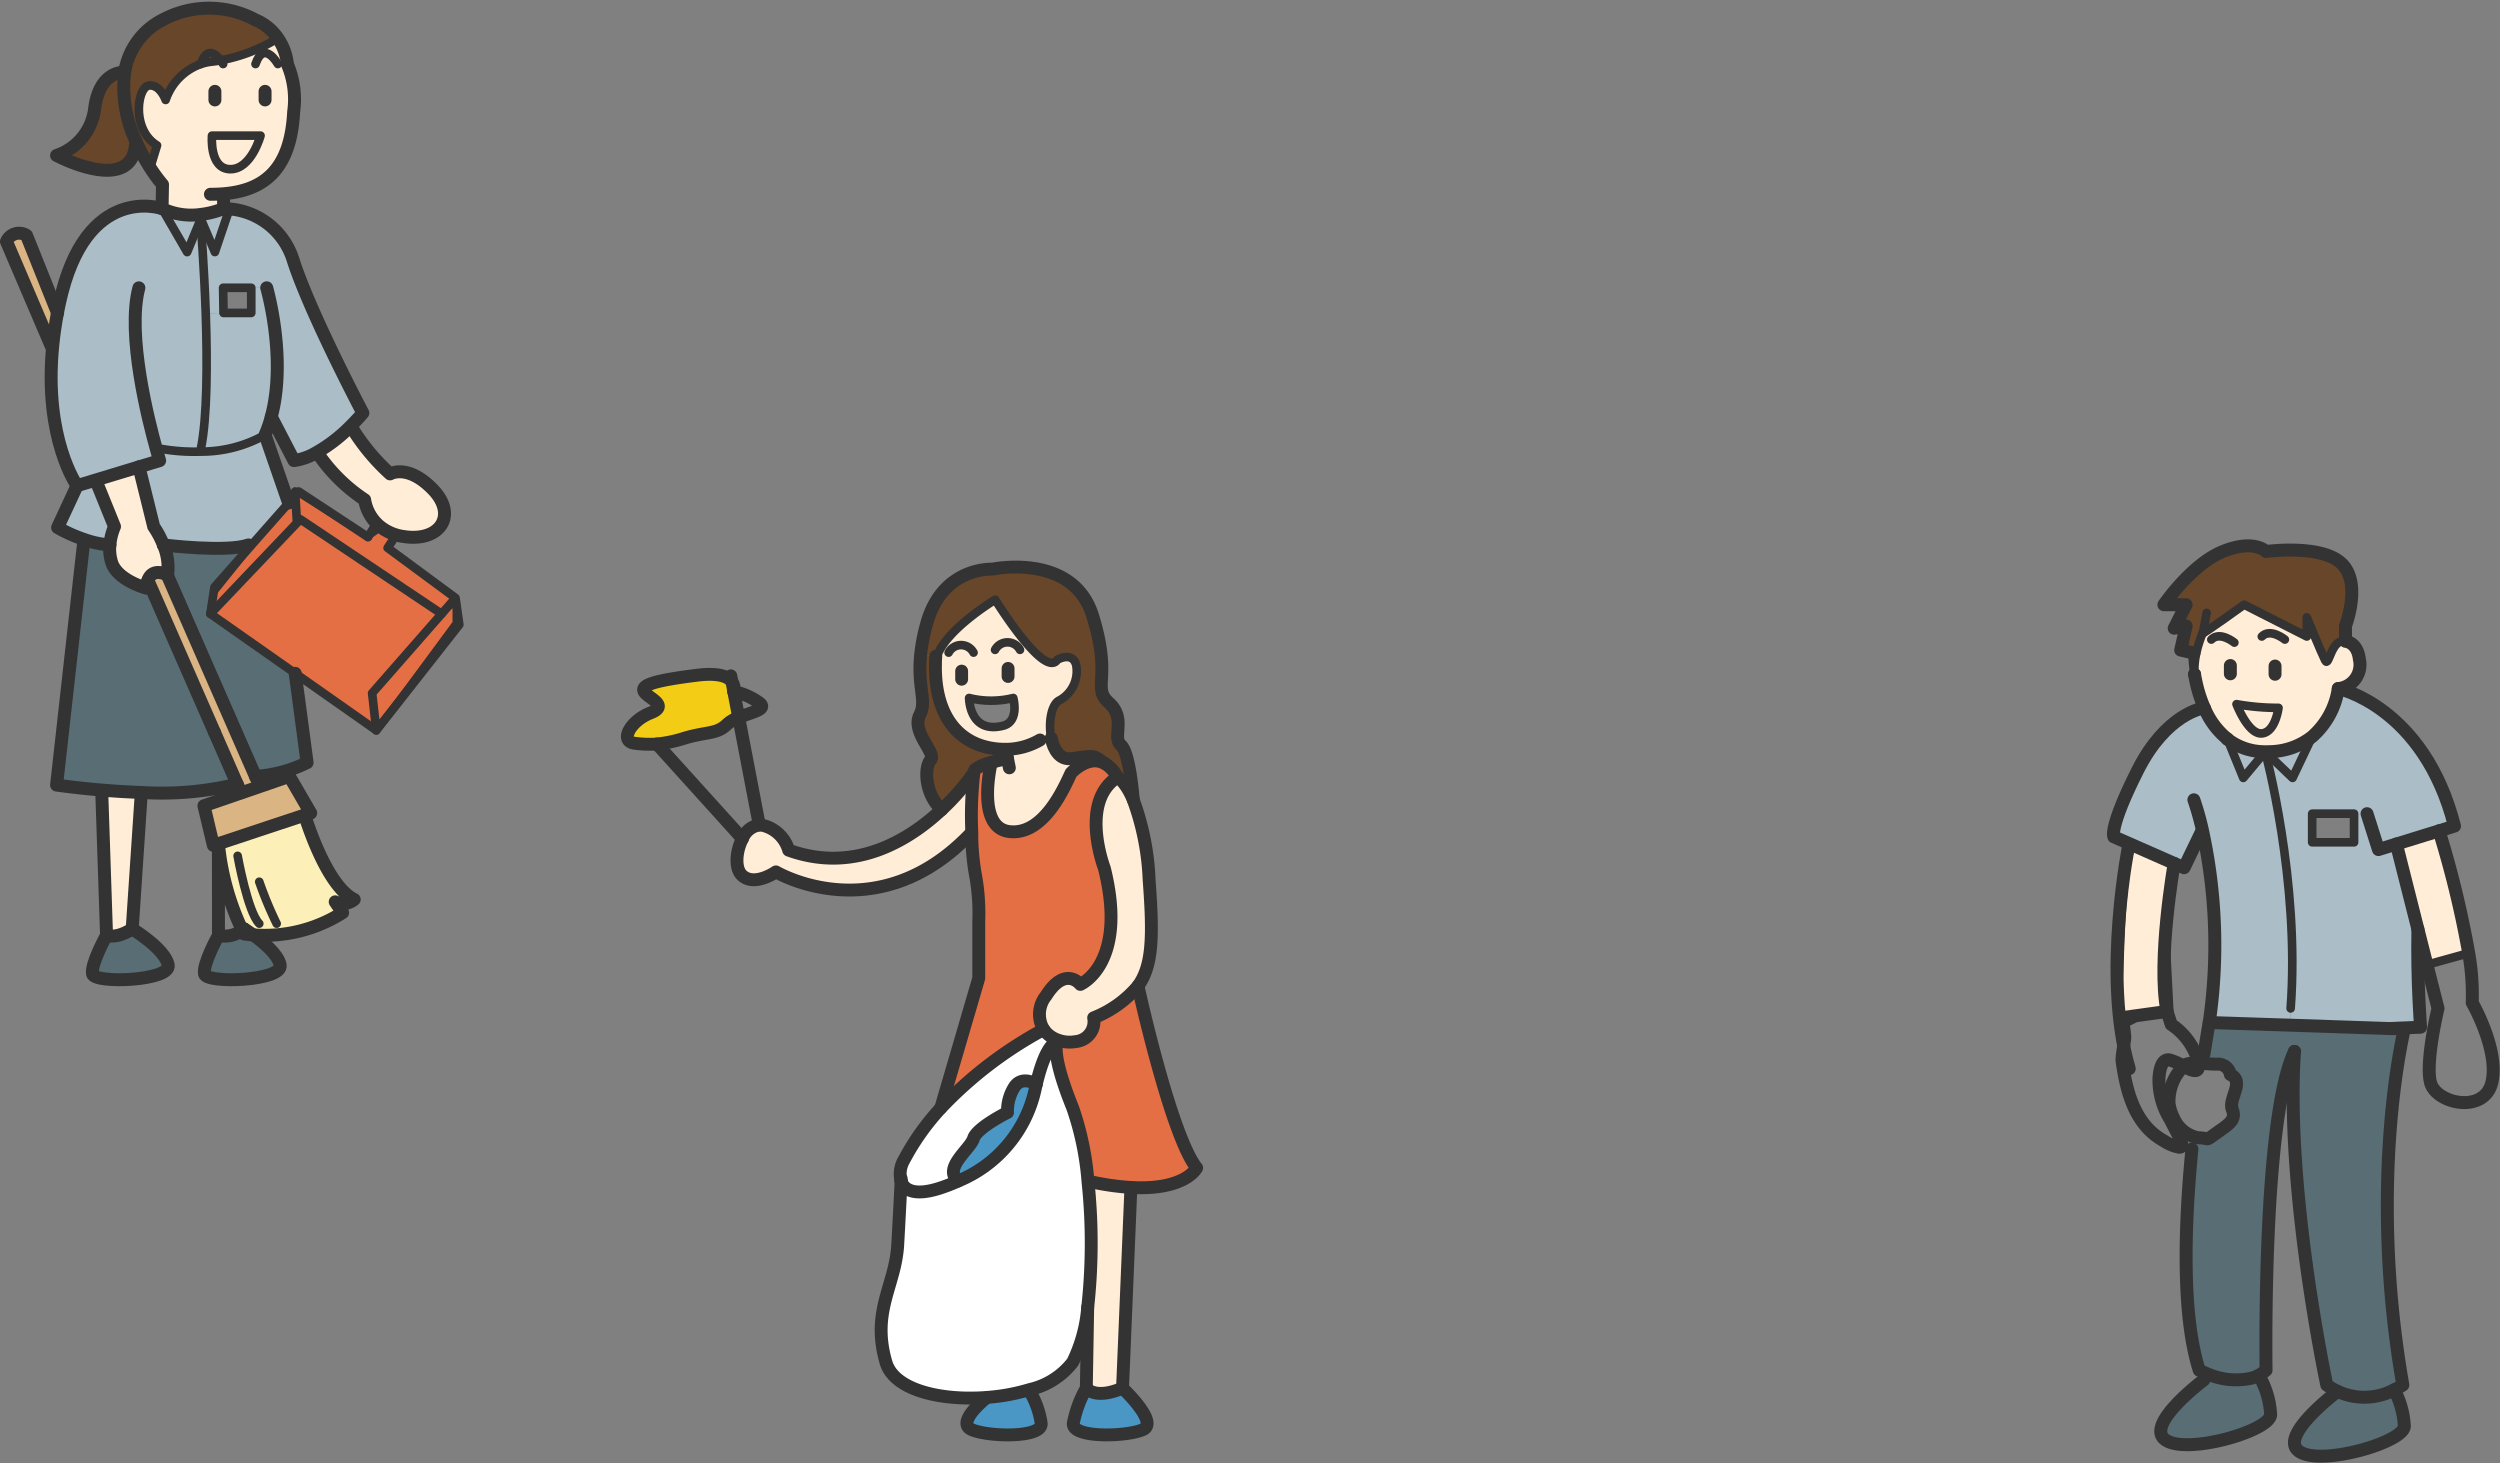 <svg xmlns="http://www.w3.org/2000/svg" width="225.016" height="131.683" viewBox="0 0 225.016 131.683">
  <rect x="0" y="0" width="225.016" height="131.683" fill="#808080" stroke="none"/>
  <g id="グループ_1287" data-name="グループ 1287" transform="translate(-26.595 -5393.641)">
    <g id="グループ_686" data-name="グループ 686" transform="translate(-1123.264 5128.111)">
      <path id="パス_2242" data-name="パス 2242" d="M1345.55,338.765l-.726,10.122.459,8.849a1.585,1.585,0,0,0-1.886-1.005c-1.5.251-3.514,2.713-2.9-1.1S1340.082,336.012,1345.55,338.765Z" fill="#ffedd7" stroke="#333" stroke-miterlimit="10" stroke-width="0.549"/>
      <path id="パス_2243" data-name="パス 2243" d="M1341.507,341.341s-2.481,12.059,0,20.373" fill="none" stroke="#333" stroke-linecap="round" stroke-linejoin="round" stroke-width="1.166"/>
      <g id="グループ_300" data-name="グループ 300">
        <g id="グループ_298" data-name="グループ 298">
          <path id="パス_2244" data-name="パス 2244" d="M1372.059,351.32l-3.759,1.043-.814-3.209-1.937-7.655,3.839-1.186A89.972,89.972,0,0,1,1372.059,351.32Z" fill="#ffedd7"/>
          <path id="パス_2245" data-name="パス 2245" d="M1365.549,341.5l1.937,7.655c-.092,4.67.241,8.83.241,8.83l-2.859.12h-.023l-8.865-.3.052-1.512c.859-11.506-2.292-23.109-2.292-23.109l2.464,2.36,1.765-3.718a7.132,7.132,0,0,0,2.349-4.326s7.724,1.621,10.463,12.382l-1.393.43Zm-3.81-.155v-2.578h-3.77v2.578Z" fill="#abbdc6"/>
          <path id="パス_2246" data-name="パス 2246" d="M1365.355,390.622a7.825,7.825,0,0,1,.911,3.283c-.069,1.45-7.535,3.621-9.472,2.258s3.461-5.4,3.461-5.4A6,6,0,0,0,1365.355,390.622Z" fill="#596d75"/>
          <path id="パス_2247" data-name="パス 2247" d="M1364.868,358.1l1.4.046s-3.358,13.569-.138,32.042a5.791,5.791,0,0,1-.773.43,5.733,5.733,0,0,1-6.074-.43s-3.742-17.545-2.905-30.025c-2.923,6.154-2.556,28.69-2.556,28.69a3.5,3.5,0,0,1-1.237.7,6.5,6.5,0,0,1-4.16-.418c-.384-.155-.619-.281-.619-.281-1.6-5.025-1.312-13.173-.659-19.9l-1.135-.166c.59,0-.114-1.112-.819-2.5l.3-.16a3.019,3.019,0,0,0,2.257,1.811c1.06,0,.476.378,1.582-.413s1.833-1.175,1.45-2.143,1.168-2.493-.172-3.146a1.131,1.131,0,0,0-1.169-.934c-.493.017-1.14-.063-1.719-.086-.012-.08-.029-.166-.052-.263a3.718,3.718,0,0,0-.114-.378l.681-.178c.276-1.771.47-2.836.47-2.836l5.18.172,2.1.068,8.865.3Z" fill="#596d75"/>
          <path id="パス_2248" data-name="パス 2248" d="M1362.22,324.871a2.157,2.157,0,0,1-1.9,2.63,7.132,7.132,0,0,1-2.349,4.326,6.291,6.291,0,0,1-3.805,1.352c-.143.006-.287.011-.424.006a5.5,5.5,0,0,1-3.4-1.135v-.006a7.022,7.022,0,0,1-2.074-2.8h-.006a12.044,12.044,0,0,1-.722-2.223c-.063-.281-.114-.544-.155-.785-.005-.005-.005-.011-.005-.023a6.514,6.514,0,0,1,.154-1.868,9.854,9.854,0,0,1,.573-1.81c0,.109,3.736-2.579,3.736-2.579l5.644,2.865V321.1s1.313,3.192,1.656,3.879.527-2.034,1.834-1.73C1360.977,323.249,1362.043,323.306,1362.22,324.871Zm-7.282,4.371a21.187,21.187,0,0,1-3.777-.332s1.038,2.739,2.275,2.63S1354.938,329.242,1354.938,329.242Z" fill="#ffedd7"/>
          <path id="パス_2249" data-name="パス 2249" d="M1348.107,322.533a9.854,9.854,0,0,0-.573,1.81l-.212-.028-1.186-.275.487-2.166-1.071.2,1.071-2.115h-2s2.486-3.644,5.306-4.79,3.89,0,3.89,0,4.98-.682,6.807,1.089.338,5.621.338,5.621l.012,1.375c-1.307-.3-1.49,2.412-1.834,1.73s-1.656-3.879-1.656-3.879v1.719l-5.644-2.865S1348.107,322.642,1348.107,322.533Z" fill="#68462a"/>
          <path id="パス_2250" data-name="パス 2250" d="M1357.969,331.827l-1.765,3.718-2.464-2.36c.137.005.281,0,.424-.006A6.291,6.291,0,0,0,1357.969,331.827Z" fill="#abbdc6"/>
          <path id="パス_2251" data-name="パス 2251" d="M1348.136,340.462l-.189.046-1.507,3.122-.888-.389-5.438-2.395s-.464-.8,2.16-6.005c2.562-5.066,5.822-5.576,5.988-5.6h.006a7.022,7.022,0,0,0,2.074,2.8v.006l1.427,3.5,1.971-2.36s3.151,11.6,2.292,23.109l-.052,1.512-2.1-.068-5.18-.172A48.376,48.376,0,0,0,1348.136,340.462Z" fill="#abbdc6"/>
          <path id="パス_2252" data-name="パス 2252" d="M1351.161,328.91a21.187,21.187,0,0,0,3.777.332s-.27,2.189-1.5,2.3S1351.161,328.91,1351.161,328.91Z" fill="#ffedd7"/>
          <path id="パス_2253" data-name="パス 2253" d="M1353.322,389.59a7.82,7.82,0,0,1,.911,3.278c-.069,1.455-7.535,3.627-9.472,2.263s3.461-5.4,3.461-5.4l.2-.59a6.5,6.5,0,0,0,4.16.418Z" fill="#596d75"/>
          <path id="パス_2254" data-name="パス 2254" d="M1353.74,333.185l-1.971,2.36-1.427-3.5A5.5,5.5,0,0,0,1353.74,333.185Z" fill="#abbdc6"/>
        </g>
        <g id="グループ_299" data-name="グループ 299">
          <line id="線_396" data-name="線 396" y2="0.739" transform="translate(1354.628 325.478)" fill="none" stroke="#333" stroke-linecap="round" stroke-linejoin="round" stroke-width="1.166"/>
          <line id="線_397" data-name="線 397" y2="0.745" transform="translate(1350.606 325.432)" fill="none" stroke="#333" stroke-linecap="round" stroke-linejoin="round" stroke-width="1.166"/>
          <path id="パス_2255" data-name="パス 2255" d="M1348.262,329.242c-.166.023-3.426.533-5.988,5.6-2.624,5.208-2.16,6.005-2.16,6.005l5.438,2.395.888.389,1.507-3.122" fill="none" stroke="#333" stroke-linecap="round" stroke-linejoin="round" stroke-width="1.166"/>
          <path id="パス_2256" data-name="パス 2256" d="M1364.868,358.1l1.4.046s-3.358,13.569-.138,32.042a5.791,5.791,0,0,1-.773.43,5.733,5.733,0,0,1-6.074-.43s-3.742-17.545-2.905-30.025" fill="none" stroke="#333" stroke-linecap="round" stroke-linejoin="round" stroke-width="1.166"/>
          <path id="パス_2257" data-name="パス 2257" d="M1347.322,337.517a24.893,24.893,0,0,1,.814,2.945,48.376,48.376,0,0,1,.567,17.1l5.18.172,2.1.068,8.865.3" fill="none" stroke="#333" stroke-linecap="round" stroke-linejoin="round" stroke-width="1.166"/>
          <path id="パス_2258" data-name="パス 2258" d="M1347.145,368.957c-.653,6.727-.94,14.875.659,19.9,0,0,.235.126.619.281a6.5,6.5,0,0,0,4.16.418,3.5,3.5,0,0,0,1.237-.7s-.367-22.536,2.556-28.69" fill="none" stroke="#333" stroke-linecap="round" stroke-linejoin="round" stroke-width="1.166"/>
          <path id="パス_2259" data-name="パス 2259" d="M1348.7,357.566s-.194,1.065-.47,2.836" fill="none" stroke="#333" stroke-linecap="round" stroke-linejoin="round" stroke-width="1.166"/>
          <path id="パス_2260" data-name="パス 2260" d="M1365.355,390.622a7.825,7.825,0,0,1,.911,3.283c-.069,1.45-7.535,3.621-9.472,2.258s3.461-5.4,3.461-5.4" fill="none" stroke="#333" stroke-linecap="round" stroke-linejoin="round" stroke-width="1.166"/>
          <path id="パス_2261" data-name="パス 2261" d="M1353.322,389.59a7.82,7.82,0,0,1,.911,3.278c-.069,1.455-7.535,3.627-9.472,2.263s3.461-5.4,3.461-5.4" fill="none" stroke="#333" stroke-linecap="round" stroke-linejoin="round" stroke-width="1.166"/>
          <path id="パス_2262" data-name="パス 2262" d="M1345.552,343.241s-1.547,8.767-.648,13.328" fill="none" stroke="#333" stroke-linecap="round" stroke-linejoin="round" stroke-width="1.166"/>
          <path id="パス_2263" data-name="パス 2263" d="M1346.394,361.5a4.97,4.97,0,0,0-1.306-.579c-.911-.1-.911,1.8-.911,1.8a6.733,6.733,0,0,0,1.014,3.569c.7,1.387,1.409,2.5.819,2.5a3.735,3.735,0,0,1-1.386-.573c-2.585-1.427-3.358-4.3-3.759-7.151-.069-.51.275-1.886.235-2.287-.081-.882-.235-1.656-.235-1.656l4.039-.555.379,1.169a5.934,5.934,0,0,1,2.269,2.842,3.718,3.718,0,0,1,.114.378c.023.1.04.183.052.263C1347.884,362.23,1347.168,361.915,1346.394,361.5Z" fill="none" stroke="#333" stroke-linecap="round" stroke-linejoin="round" stroke-width="1.166"/>
          <path id="パス_2264" data-name="パス 2264" d="M1345.489,366.132a3.019,3.019,0,0,0,2.257,1.811c1.06,0,.476.378,1.582-.413s1.833-1.175,1.45-2.143,1.168-2.493-.172-3.146a1.131,1.131,0,0,0-1.169-.934c-.493.017-1.14-.063-1.719-.086-.6-.023-1.129.012-1.324.281a4.437,4.437,0,0,0-1.306,3.364A4.134,4.134,0,0,0,1345.489,366.132Z" fill="none" stroke="#333" stroke-linecap="round" stroke-linejoin="round" stroke-width="1.166"/>
          <path id="パス_2265" data-name="パス 2265" d="M1353.74,333.185s3.151,11.6,2.292,23.109" fill="none" stroke="#333" stroke-linecap="round" stroke-linejoin="round" stroke-width="0.777"/>
          <path id="パス_2266" data-name="パス 2266" d="M1355.511,323.094s-1.3-1.066-2.075-.275" fill="none" stroke="#333" stroke-linecap="round" stroke-linejoin="round" stroke-width="0.777"/>
          <path id="パス_2267" data-name="パス 2267" d="M1350.967,323.369s-1.3-1.065-2.075-.275" fill="none" stroke="#333" stroke-linecap="round" stroke-linejoin="round" stroke-width="0.777"/>
          <path id="パス_2268" data-name="パス 2268" d="M1351.161,328.91a21.187,21.187,0,0,0,3.777.332s-.27,2.189-1.5,2.3S1351.161,328.91,1351.161,328.91Z" fill="none" stroke="#333" stroke-linecap="round" stroke-linejoin="round" stroke-width="0.777"/>
          <path id="パス_2269" data-name="パス 2269" d="M1360.318,327.5s7.724,1.621,10.463,12.382l-1.393.43-3.839,1.186-1.615.5-1.026-3.231" fill="none" stroke="#333" stroke-linecap="round" stroke-linejoin="round" stroke-width="1.166"/>
          <path id="パス_2270" data-name="パス 2270" d="M1369.388,340.313a89.972,89.972,0,0,1,2.671,11.007,21.378,21.378,0,0,1,.315,4.458s2.452,4.274,1.77,7.168-5.065,1.92-5.529,0,.682-6.652.682-6.652l-1-3.931-.814-3.209-1.937-7.655" fill="none" stroke="#333" stroke-linecap="round" stroke-linejoin="round" stroke-width="1.166"/>
          <path id="パス_2271" data-name="パス 2271" d="M1347.38,326.211a11.728,11.728,0,0,1-.161-1.444" fill="none" stroke="#333" stroke-linecap="round" stroke-linejoin="round" stroke-width="0.777"/>
          <path id="パス_2272" data-name="パス 2272" d="M1350.342,332.044a7.022,7.022,0,0,1-2.074-2.8h-.006a12.044,12.044,0,0,1-.722-2.223c-.063-.281-.114-.544-.155-.785" fill="none" stroke="#333" stroke-linecap="round" stroke-linejoin="round" stroke-width="1.166"/>
          <path id="パス_2273" data-name="パス 2273" d="M1347.322,324.315l-1.186-.275.487-2.166-1.071.2,1.071-2.115h-2s2.486-3.644,5.306-4.79,3.89,0,3.89,0,4.98-.682,6.807,1.089.338,5.621.338,5.621l.012,1.375s1.066.057,1.243,1.622a2.157,2.157,0,0,1-1.9,2.63,7.132,7.132,0,0,1-2.349,4.326,6.291,6.291,0,0,1-3.805,1.352c-.143.006-.287.011-.424.006a5.5,5.5,0,0,1-3.4-1.135" fill="none" stroke="#333" stroke-linecap="round" stroke-linejoin="round" stroke-width="1.166"/>
          <path id="パス_2274" data-name="パス 2274" d="M1348.107,322.527c.086-.172.361-1.834.361-1.834" fill="none" stroke="#333" stroke-linecap="round" stroke-linejoin="round" stroke-width="0.777"/>
          <path id="パス_2275" data-name="パス 2275" d="M1360.977,323.249c-1.307-.3-1.49,2.412-1.834,1.73s-1.656-3.879-1.656-3.879v1.719l-5.644-2.865s-3.736,2.688-3.736,2.579" fill="none" stroke="#333" stroke-linecap="round" stroke-linejoin="round" stroke-width="0.777"/>
          <path id="パス_2276" data-name="パス 2276" d="M1347.385,326.234a3.276,3.276,0,0,0,.155.785" fill="none" stroke="#333" stroke-linecap="round" stroke-linejoin="round" stroke-width="0.777"/>
          <path id="パス_2277" data-name="パス 2277" d="M1347.38,326.211c0,.012,0,.018.005.023" fill="none" stroke="#333" stroke-linecap="round" stroke-linejoin="round" stroke-width="1.166"/>
          <path id="パス_2278" data-name="パス 2278" d="M1348.107,322.527v.006a9.854,9.854,0,0,0-.573,1.81,6.514,6.514,0,0,0-.154,1.868" fill="none" stroke="#333" stroke-linecap="round" stroke-linejoin="round" stroke-width="0.777"/>
          <path id="パス_2279" data-name="パス 2279" d="M1367.727,352.523l.573-.16,3.759-1.043" fill="none" stroke="#333" stroke-linecap="round" stroke-linejoin="round" stroke-width="0.777"/>
          <line id="線_398" data-name="線 398" y1="0.006" transform="translate(1350.342 332.044)" fill="none" stroke="#333" stroke-linecap="round" stroke-linejoin="round" stroke-width="1.166"/>
          <path id="パス_2280" data-name="パス 2280" d="M1357.969,331.827l-1.765,3.719-2.464-2.361-1.971,2.361-1.427-3.5" fill="none" stroke="#333" stroke-linecap="round" stroke-linejoin="round" stroke-width="0.777"/>
          <rect id="長方形_8" data-name="長方形 8" width="3.77" height="2.578" transform="translate(1357.969 338.766)" fill="none" stroke="#333" stroke-linecap="round" stroke-linejoin="round" stroke-width="0.777"/>
          <path id="パス_2281" data-name="パス 2281" d="M1367.486,349.154c-.092,4.67.241,8.83.241,8.83l-2.859.12h-.023" fill="none" stroke="#333" stroke-linecap="round" stroke-linejoin="round" stroke-width="1.166"/>
        </g>
      </g>
    </g>
    <g id="グループ_687" data-name="グループ 687" transform="translate(-1265.51 5072.073)">
      <path id="パス_2282" data-name="パス 2282" d="M1318.673,365.8l6.553,4.1,2.862-2.05.87.261L1327,370.875l6.109,4.511v2.256l-7.132,9.659-14.934-10.487.286-1.858Z" fill="#e56f44" stroke="#333" stroke-miterlimit="10" stroke-width="0.549"/>
      <line id="線_399" data-name="線 399" x1="0.747" y2="1.205" transform="translate(1325.225 368.699)" fill="none" stroke="#333" stroke-linecap="round" stroke-linejoin="round" stroke-width="0.777"/>
      <path id="パス_2283" data-name="パス 2283" d="M1327.909,369.5l-.914,1.379,6.109,4.511.343,2.4-7.474,9.517-.374-3.35,7.506-8.564" fill="none" stroke="#333" stroke-linecap="round" stroke-linejoin="round" stroke-width="0.777"/>
      <path id="パス_2284" data-name="パス 2284" d="M1325.1,370.315" fill="none" stroke="#333" stroke-linecap="round" stroke-linejoin="round" stroke-width="0.777"/>
      <g id="グループ_304" data-name="グループ 304">
        <g id="グループ_302" data-name="グループ 302">
          <path id="パス_2285" data-name="パス 2285" d="M1331.05,365.6c2.257,2.327.687,4.756-2.579,4.263a4.319,4.319,0,0,1-2.263-.991,3.9,3.9,0,0,1-1.284-2.326,15.218,15.218,0,0,1-4.062-3.948l-.63-.1a14.021,14.021,0,0,0,3.432-2.573l.057.057a19.042,19.042,0,0,0,3.495,4.24S1328.786,363.281,1331.05,365.6Z" fill="#ffedd7"/>
          <path id="パス_2286" data-name="パス 2286" d="M1324.764,358.742s-.424.51-1.1,1.181a14.021,14.021,0,0,1-3.432,2.573,5.381,5.381,0,0,1-1.668.527l-2.04-3.931h-.005c1.426-5.294-.407-11.62-.407-11.62h-3.925l.034,2.263-1.6.063c-.149-4.332-.442-7.953-.442-7.953l-.2-.086.2-.487,1.267,2.985,1.312-3.885a6.566,6.566,0,0,1,5.747,4.659C1320.065,349.85,1324.764,358.742,1324.764,358.742Z" fill="#abbdc6"/>
          <path id="パス_2287" data-name="パス 2287" d="M1323.985,402.531a1.575,1.575,0,0,1-1.708.212l.665.974a13.086,13.086,0,0,1-8.045,2s0,0-.006,0c-.47-.333-.813-.545-.813-.545-.058.04-.115.075-.172.109a23.359,23.359,0,0,1-2.143-7.775l7.764-2.579S1321.406,401.276,1323.985,402.531Z" fill="#fcefb7"/>
          <path id="パス_2288" data-name="パス 2288" d="M1318.152,391.443l1.92,3.306-.544.178-7.764,2.578-.453.149-.848-3.564,3.341-1.152,1.685-.579Z" fill="#dab483"/>
          <path id="パス_2289" data-name="パス 2289" d="M1318.673,382.172l1.072,8.034a12.056,12.056,0,0,1-4.647,1.237l-7.948-18.135.04.023a5.211,5.211,0,0,0-.372-2.716c.235.029,5.718.682,7.649,0l.161.143-3.22,3.656-.367,2.4Z" fill="#596d75"/>
          <path id="パス_2290" data-name="パス 2290" d="M1312.221,339.009v1.335a7.8,7.8,0,0,1-2.086.532,6.083,6.083,0,0,1-3.449-.532l.04-2.161a13.566,13.566,0,0,1-1.106-1.507l.619-2.022c-2.361-1.461-1.753-5.26-.733-5.386s1.507,1.295,1.507,1.295a5.169,5.169,0,0,1,3.168-3.232,4.871,4.871,0,0,1,1.02-.218c.258-.029.51-.063.762-.114a14.984,14.984,0,0,0,5.152-1.994,5.079,5.079,0,0,1,.865,2.366,8.066,8.066,0,0,1,.556,4.263C1318.272,336.871,1315.831,338.7,1312.221,339.009Zm3.335-5.232h-4.372s-.264,2.991,1.639,3.02S1315.556,333.777,1315.556,333.777Z" fill="#ffedd7"/>
          <path id="パス_2291" data-name="パス 2291" d="M1315.963,360.708l2.12,6.131-3.455,3.919-.161-.143c-1.931.682-7.414.029-7.649,0h-.006a8.068,8.068,0,0,0-.871-1.645l-1.329-5.38,1.862-.567s-.1-.338-.269-.929l.481-.114a17.291,17.291,0,0,0,3.5.235A11.63,11.63,0,0,0,1315.963,360.708Z" fill="#abbdc6"/>
          <path id="パス_2292" data-name="パス 2292" d="M1317.321,408.41c.3,1.461-6.618,1.713-6.807.825s1.254-3.478,1.254-3.478a2.513,2.513,0,0,0,2.138-.476c.109.229.172.35.172.35.275.04.544.068.813.086.006,0,.006,0,.006,0C1315.791,406.358,1317.12,407.453,1317.321,408.41Z" fill="#596d75"/>
          <path id="パス_2293" data-name="パス 2293" d="M1316.112,347.472s1.833,6.326.407,11.62a11.37,11.37,0,0,1-.556,1.616,11.63,11.63,0,0,1-5.776,1.507l-.006-.235c.585-2.825.585-7.862.442-12.182l1.6-.063h2.5v-2.263Z" fill="#abbdc6"/>
          <path id="パス_2294" data-name="パス 2294" d="M1317.115,325.005a14.984,14.984,0,0,1-5.152,1.994c-.389-.522-1.22-1.313-1.782.332a5.169,5.169,0,0,0-3.168,3.232s-.493-1.416-1.507-1.295-1.628,3.925.733,5.386l-.619,2.022a16.867,16.867,0,0,1-1.3-2.423,11.39,11.39,0,0,1-1-6.183,6.392,6.392,0,0,1,3.4-4.7,8.8,8.8,0,0,1,8.383,0A4.6,4.6,0,0,1,1317.115,325.005Z" fill="#68462a"/>
          <path id="パス_2295" data-name="パス 2295" d="M1311.184,333.777h4.372s-.825,3.054-2.733,3.02S1311.184,333.777,1311.184,333.777Z" fill="#ffedd7"/>
          <path id="パス_2296" data-name="パス 2296" d="M1315.441,392.228l.046.132-1.684.579-.006-.012-.344-.785-2.04-4.658-5.993-13.672h-.006c.4-1.129,1.518-.613,1.736-.5l7.948,18.135Z" fill="#dab483"/>
          <path id="パス_2297" data-name="パス 2297" d="M1311.413,387.484l2.04,4.658a28.665,28.665,0,0,1-8.629.751c-1.261-.04-2.464-.12-3.536-.212-2.389-.2-4.091-.453-4.091-.453l2.447-21.911.063-.183a8.61,8.61,0,0,0,2.286.481,4.07,4.07,0,0,0,.184,1.65c.561,1.576,3.111,2.252,3.111,2.252a2.735,2.735,0,0,1,.126-.7h.006Z" fill="#596d75"/>
          <path id="パス_2298" data-name="パス 2298" d="M1312.76,340.372l-1.312,3.885-1.267-2.985-.046-.4a7.8,7.8,0,0,0,2.086-.532A4.575,4.575,0,0,1,1312.76,340.372Z" fill="#abbdc6"/>
          <path id="パス_2299" data-name="パス 2299" d="M1297.277,349.712c.058-.281.115-.567.178-.859,2.349-10.91,9.231-8.509,9.231-8.509l2.263,3.913,1.032-2.5.2.086s.293,3.621.442,7.953.143,9.357-.442,12.182l.006.235a17.291,17.291,0,0,1-3.5-.235l-.481.114c.166.591.269.929.269.929l-1.862.567-3.891,1.18-1.679.51s-3.008-4.223-2.194-12.571C1296.939,351.763,1297.083,350.761,1297.277,349.712Z" fill="#abbdc6"/>
          <path id="パス_2300" data-name="パス 2300" d="M1310.135,340.876l.046.4-.2.487-1.032,2.5-2.263-3.913A6.083,6.083,0,0,0,1310.135,340.876Z" fill="#abbdc6"/>
          <path id="パス_2301" data-name="パス 2301" d="M1307.248,408.41c.3,1.461-6.619,1.713-6.808.825s1.255-3.478,1.255-3.478.86.366,2.309-.585C1304,405.172,1306.944,406.949,1307.248,408.41Z" fill="#596d75"/>
          <path id="パス_2302" data-name="パス 2302" d="M1301.993,370.615a5.556,5.556,0,0,1,.418-1.645l-1.65-4.074-.04-.126,3.891-1.18,1.329,5.38a8.068,8.068,0,0,1,.871,1.645h.006a5.211,5.211,0,0,1,.372,2.716l-.04-.023c-.218-.109-1.341-.625-1.736.5a2.735,2.735,0,0,0-.126.7s-2.55-.676-3.111-2.252A4.07,4.07,0,0,1,1301.993,370.615Z" fill="#ffedd7"/>
          <path id="パス_2303" data-name="パス 2303" d="M1304.824,392.893v.029l-.82,12.25c-1.449.951-2.309.585-2.309.585l-.429-12.835.022-.241C1302.36,392.773,1303.563,392.853,1304.824,392.893Z" fill="#ffedd7"/>
          <path id="パス_2304" data-name="パス 2304" d="M1300.629,331.3c.447-3.427,2.7-3.232,2.7-3.232a11.39,11.39,0,0,0,1,6.183c-.114,5.048-7.128,1.306-7.128,1.306A5.073,5.073,0,0,0,1300.629,331.3Z" fill="#68462a"/>
          <path id="パス_2305" data-name="パス 2305" d="M1300.761,364.9l1.65,4.074a5.556,5.556,0,0,0-.418,1.645,8.61,8.61,0,0,1-2.286-.481,13.662,13.662,0,0,1-2.418-1.083l1.753-3.771,1.679-.51Z" fill="#abbdc6"/>
          <path id="パス_2306" data-name="パス 2306" d="M1294.493,342.756l2.784,6.956c-.194,1.049-.338,2.051-.429,3l-.144-.012-4.016-9.391A1.234,1.234,0,0,1,1294.493,342.756Z" fill="#dab483"/>
        </g>
        <g id="グループ_303" data-name="グループ 303">
          <path id="パス_2307" data-name="パス 2307" d="M1311.413,387.484l2.04,4.658.344.785" fill="none" stroke="#333" stroke-linecap="round" stroke-linejoin="round" stroke-width="1.166"/>
          <line id="線_400" data-name="線 400" x2="5.994" y2="13.672" transform="translate(1305.42 373.812)" fill="none" stroke="#333" stroke-linecap="round" stroke-linejoin="round" stroke-width="1.166"/>
          <path id="パス_2308" data-name="パス 2308" d="M1315.441,392.228l-.344-.785-7.948-18.135-.137-.309" fill="none" stroke="#333" stroke-linecap="round" stroke-linejoin="round" stroke-width="1.166"/>
          <path id="パス_2309" data-name="パス 2309" d="M1319.527,394.927l.544-.178-1.92-3.306-2.664.917-1.685.579-3.341,1.152.848,3.564.453-.149Z" fill="none" stroke="#333" stroke-linecap="round" stroke-linejoin="round" stroke-width="1.166"/>
          <path id="パス_2310" data-name="パス 2310" d="M1314.891,405.717c-.269-.018-.538-.046-.813-.086,0,0-.063-.121-.172-.35a23.359,23.359,0,0,1-2.143-7.775" fill="none" stroke="#333" stroke-linecap="round" stroke-linejoin="round" stroke-width="1.166"/>
          <path id="パス_2311" data-name="パス 2311" d="M1319.527,394.927s1.879,6.349,4.458,7.6a1.575,1.575,0,0,1-1.708.212l.665.974a13.086,13.086,0,0,1-8.045,2" fill="none" stroke="#333" stroke-linecap="round" stroke-linejoin="round" stroke-width="1.166"/>
          <path id="パス_2312" data-name="パス 2312" d="M1313.493,398.6s.906,5.065,1.948,6.1" fill="none" stroke="#333" stroke-linecap="round" stroke-linejoin="round" stroke-width="0.777"/>
          <path id="パス_2313" data-name="パス 2313" d="M1315.441,400.932a34.044,34.044,0,0,0,1.565,3.77" fill="none" stroke="#333" stroke-linecap="round" stroke-linejoin="round" stroke-width="0.777"/>
          <path id="パス_2314" data-name="パス 2314" d="M1297.289,349.735l-.012-.023-2.784-6.956a1.234,1.234,0,0,0-1.805.55l4.016,9.391" fill="none" stroke="#333" stroke-linecap="round" stroke-linejoin="round" stroke-width="1.166"/>
          <path id="パス_2315" data-name="パス 2315" d="M1323.721,359.98a19.042,19.042,0,0,0,3.495,4.24s1.57-.939,3.834,1.381.687,4.756-2.579,4.263a4.319,4.319,0,0,1-2.263-.991,3.9,3.9,0,0,1-1.284-2.326,15.218,15.218,0,0,1-4.062-3.948" fill="none" stroke="#333" stroke-linecap="round" stroke-linejoin="round" stroke-width="1.166"/>
          <path id="パス_2316" data-name="パス 2316" d="M1325.973,387.3l-7.3-5.128-7.632-5.358.367-2.4,3.22-3.656,3.455-3.919.607-.688.3-.344,6.234,4.1" fill="none" stroke="#333" stroke-linecap="round" stroke-linejoin="round" stroke-width="0.777"/>
          <path id="パス_2317" data-name="パス 2317" d="M1311.041,376.815l7.827-8.222.269-.286,12.715,8.509" fill="none" stroke="#333" stroke-linecap="round" stroke-linejoin="round" stroke-width="0.777"/>
          <path id="パス_2318" data-name="パス 2318" d="M1318.828,368.552l-.137-2.4-.017-.344" fill="none" stroke="#333" stroke-linecap="round" stroke-linejoin="round" stroke-width="0.777"/>
          <path id="パス_2319" data-name="パス 2319" d="M1311.047,339.054c.406,0,.8-.017,1.174-.045,3.61-.3,6.051-2.138,6.315-7.375a8.066,8.066,0,0,0-.556-4.263,5.079,5.079,0,0,0-.865-2.366,4.6,4.6,0,0,0-2.006-1.639,8.8,8.8,0,0,0-8.383,0,6.392,6.392,0,0,0-3.4,4.7,11.39,11.39,0,0,0,1,6.183,16.867,16.867,0,0,0,1.3,2.423,13.566,13.566,0,0,0,1.106,1.507l-.04,2.161a6.083,6.083,0,0,0,3.449.532,7.8,7.8,0,0,0,2.086-.532v-1.307" fill="none" stroke="#333" stroke-linecap="round" stroke-linejoin="round" stroke-width="1.166"/>
          <line id="線_401" data-name="線 401" y2="0.774" transform="translate(1311.448 329.789)" fill="none" stroke="#333" stroke-linecap="round" stroke-linejoin="round" stroke-width="1.166"/>
          <line id="線_402" data-name="線 402" y2="0.774" transform="translate(1315.963 329.789)" fill="none" stroke="#333" stroke-linecap="round" stroke-linejoin="round" stroke-width="1.166"/>
          <path id="パス_2320" data-name="パス 2320" d="M1317.115,327.331s-1.25-2.223-2.012,0" fill="none" stroke="#333" stroke-linecap="round" stroke-linejoin="round" stroke-width="0.777"/>
          <path id="パス_2321" data-name="パス 2321" d="M1312.187,327.331a3.644,3.644,0,0,0-.224-.332c-.389-.522-1.22-1.313-1.782.332" fill="none" stroke="#333" stroke-linecap="round" stroke-linejoin="round" stroke-width="0.777"/>
          <path id="パス_2322" data-name="パス 2322" d="M1317.115,325.005a14.984,14.984,0,0,1-5.152,1.994c-.252.051-.5.085-.762.114a4.871,4.871,0,0,0-1.02.218,5.169,5.169,0,0,0-3.168,3.232s-.493-1.416-1.507-1.295-1.628,3.925.733,5.386l-.619,2.022v.006" fill="none" stroke="#333" stroke-linecap="round" stroke-linejoin="round" stroke-width="0.777"/>
          <path id="パス_2323" data-name="パス 2323" d="M1303.328,328.07s-2.252-.2-2.7,3.232a5.073,5.073,0,0,1-3.432,4.257s7.014,3.742,7.128-1.306" fill="none" stroke="#333" stroke-linecap="round" stroke-linejoin="round" stroke-width="1.166"/>
          <path id="パス_2324" data-name="パス 2324" d="M1315.556,333.777h-4.372s-.264,2.991,1.639,3.02S1315.556,333.777,1315.556,333.777Z" fill="none" stroke="#333" stroke-linecap="round" stroke-linejoin="round" stroke-width="0.777"/>
          <path id="パス_2325" data-name="パス 2325" d="M1316.112,347.472s1.833,6.326.407,11.62a11.37,11.37,0,0,1-.556,1.616l2.12,6.131" fill="none" stroke="#333" stroke-linecap="round" stroke-linejoin="round" stroke-width="1.166"/>
          <path id="パス_2326" data-name="パス 2326" d="M1316.524,359.092l2.04,3.931a5.381,5.381,0,0,0,1.668-.527,14.021,14.021,0,0,0,3.432-2.573c.676-.671,1.1-1.181,1.1-1.181s-4.7-8.892-6.257-13.711a6.566,6.566,0,0,0-5.747-4.659,4.575,4.575,0,0,0-.539-.028" fill="none" stroke="#333" stroke-linecap="round" stroke-linejoin="round" stroke-width="1.166"/>
          <path id="パス_2327" data-name="パス 2327" d="M1306.686,340.344s-6.882-2.4-9.231,8.509c-.063.292-.12.578-.178.859-.194,1.049-.338,2.051-.429,3-.814,8.348,2.194,12.571,2.194,12.571l1.679-.51,3.891-1.18,1.862-.567s-.1-.338-.269-.929c-.751-2.67-2.716-10.428-1.6-14.622" fill="none" stroke="#333" stroke-linecap="round" stroke-linejoin="round" stroke-width="1.166"/>
          <path id="パス_2328" data-name="パス 2328" d="M1306.686,340.344l2.263,3.914,1.031-2.5.2-.487,1.266,2.985,1.312-3.885" fill="none" stroke="#333" stroke-linecap="round" stroke-linejoin="round" stroke-width="0.777"/>
          <path id="パス_2329" data-name="パス 2329" d="M1310.181,341.845s.293,3.621.442,7.953.143,9.357-.442,12.182" fill="none" stroke="#333" stroke-linecap="round" stroke-linejoin="round" stroke-width="0.777"/>
          <path id="パス_2330" data-name="パス 2330" d="M1306.686,361.98a17.291,17.291,0,0,0,3.5.235,11.63,11.63,0,0,0,5.776-1.507" fill="none" stroke="#333" stroke-linecap="round" stroke-linejoin="round" stroke-width="0.777"/>
          <path id="パス_2331" data-name="パス 2331" d="M1312.221,349.735l-.034-2.263h2.533v2.263Z" fill="none" stroke="#333" stroke-linecap="round" stroke-linejoin="round" stroke-width="0.777"/>
          <path id="パス_2332" data-name="パス 2332" d="M1306.818,370.615a5.211,5.211,0,0,1,.372,2.716l-.04-.023c-.218-.109-1.341-.625-1.736.5a2.735,2.735,0,0,0-.126.7s-2.55-.676-3.111-2.252a4.07,4.07,0,0,1-.184-1.65,5.556,5.556,0,0,1,.418-1.645l-1.65-4.074" fill="none" stroke="#333" stroke-linecap="round" stroke-linejoin="round" stroke-width="1.166"/>
          <path id="パス_2333" data-name="パス 2333" d="M1304.612,363.59l1.329,5.38a8.068,8.068,0,0,1,.871,1.645" fill="none" stroke="#333" stroke-linecap="round" stroke-linejoin="round" stroke-width="1.166"/>
          <path id="パス_2334" data-name="パス 2334" d="M1299.042,365.28l-1.753,3.771a13.662,13.662,0,0,0,2.418,1.083,8.61,8.61,0,0,0,2.286.481H1302" fill="none" stroke="#333" stroke-linecap="round" stroke-linejoin="round" stroke-width="1.166"/>
          <path id="パス_2335" data-name="パス 2335" d="M1306.812,370.615h.006c.235.029,5.718.682,7.649,0" fill="none" stroke="#333" stroke-linecap="round" stroke-linejoin="round" stroke-width="1.166"/>
          <path id="パス_2336" data-name="パス 2336" d="M1299.644,370.317l-2.447,21.911s1.7.252,4.091.453c1.072.092,2.275.172,3.536.212a28.665,28.665,0,0,0,8.629-.751" fill="none" stroke="#333" stroke-linecap="round" stroke-linejoin="round" stroke-width="1.166"/>
          <path id="パス_2337" data-name="パス 2337" d="M1318.673,382.172l1.072,8.034a12.056,12.056,0,0,1-4.647,1.237" fill="none" stroke="#333" stroke-linecap="round" stroke-linejoin="round" stroke-width="1.166"/>
          <path id="パス_2338" data-name="パス 2338" d="M1301.266,392.922l.429,12.835s.86.366,2.309-.585l.82-12.25" fill="none" stroke="#333" stroke-linecap="round" stroke-linejoin="round" stroke-width="1.166"/>
          <path id="パス_2339" data-name="パス 2339" d="M1304,405.172s2.94,1.777,3.244,3.238-6.619,1.713-6.808.825,1.255-3.478,1.255-3.478" fill="none" stroke="#333" stroke-linecap="round" stroke-linejoin="round" stroke-width="1.166"/>
          <path id="パス_2340" data-name="パス 2340" d="M1311.763,397.506l.005,8.251a2.513,2.513,0,0,0,2.138-.476c.057-.034.114-.069.172-.109" fill="none" stroke="#333" stroke-linecap="round" stroke-linejoin="round" stroke-width="1.166"/>
          <path id="パス_2341" data-name="パス 2341" d="M1314.078,405.172s.343.212.813.545c.006,0,.006,0,.006,0,.894.641,2.223,1.736,2.424,2.693.3,1.461-6.618,1.713-6.807.825s1.254-3.478,1.254-3.478" fill="none" stroke="#333" stroke-linecap="round" stroke-linejoin="round" stroke-width="1.166"/>
        </g>
      </g>
    </g>
    <g id="グループ_250" data-name="グループ 250" transform="translate(-1047.38 5278.164)">
      <g id="グループ_248" data-name="グループ 248">
        <path id="パス_1920" data-name="パス 1920" d="M1176.4,204.23s2.938,13.41,5.282,16.366c0,0-1,2.041-5.921,1.76a23.791,23.791,0,0,1-3.71-.538l-.151.019a26.448,26.448,0,0,0-1.375-6.643c-2.041-5.047-1.388-5.916-1.388-5.916l.069-.179a3.053,3.053,0,0,0,1.572.133,1.813,1.813,0,0,0,1.632-2.142A9.985,9.985,0,0,0,1176.4,204.23Z" fill="#e56f44"/>
        <path id="パス_1921" data-name="パス 1921" d="M1177.405,194.659c.382,5.112.327,7.733-1,9.571a9.985,9.985,0,0,1-3.99,2.86,1.813,1.813,0,0,1-1.632,2.142,3.053,3.053,0,0,1-1.572-.133,2.608,2.608,0,0,1-1.3-.961,2.655,2.655,0,0,1,.22-3.034c1.733-2.749,3.085-1.021,3.085-1.021s4.307-1.834,2.165-10.444c0,0-2.294-5.962,1.168-8.206,0,0,.7.322,1.429,2.041v.005A23.374,23.374,0,0,1,1177.405,194.659Z" fill="#ffedd7"/>
        <path id="パス_1922" data-name="パス 1922" d="M1175.01,240.418s3.26,3.057,1.862,3.719-6.449.813-6.293-.561a10.329,10.329,0,0,1,1.172-3.158S1172.514,241.489,1175.01,240.418Z" fill="#4a97c6"/>
        <path id="パス_1923" data-name="パス 1923" d="M1175.98,187.474c-.726-1.719-1.429-2.041-1.429-2.041a3.043,3.043,0,0,0-1.168-1.255.016.016,0,0,0-.009,0c-1.012-.759-.809-.708-3-.419-.993.129-1.568-.767-1.784-1.857-.262-1.319-.005-2.914.662-3.342a2.99,2.99,0,0,0,1.581-3.245c-.358-1.223-1.682-.455-1.682-.455-1.172,1.783-5.6-5.4-5.6-5.4s-5.36,3.209-5.378,5.857c0-.248.009-.5.027-.763l-1.361-.138a16.584,16.584,0,0,1,.548-2.818c1.425-5.144,5.907-4.887,5.907-4.887s7.235-1.531,9.019,4.174-.1,6.436,1.48,7.856.253,3.1,1.071,3.811C1175.659,183.25,1175.967,187.295,1175.98,187.474Z" fill="#68462a"/>
        <path id="パス_1924" data-name="パス 1924" d="M1175.764,222.356l-.754,18.062c-2.5,1.071-3.259,0-3.259,0l.124-7.254a52.93,52.93,0,0,0,.028-11.327l.151-.019A23.791,23.791,0,0,0,1175.764,222.356Z" fill="#ffedd7"/>
        <path id="パス_1925" data-name="パス 1925" d="M1173.383,193.639c2.142,8.61-2.165,10.444-2.165,10.444s-1.352-1.728-3.085,1.021a2.655,2.655,0,0,0-.22,3.034,36.527,36.527,0,0,0-9.25,7.065l-.009-.009,3.416-11.672v-5.093a19.15,19.15,0,0,0-.317-4.312,20.943,20.943,0,0,1-.308-3.705,32.855,32.855,0,0,1,.184-5.346.812.812,0,0,1,.124-.341,3.8,3.8,0,0,1,1.448-.625s-1.43,5.861,1.622,6.224,4.892-3.843,5.549-5.263c0,0,1.512-1.673,3-.887a.016.016,0,0,1,.009,0,3.043,3.043,0,0,1,1.168,1.255C1171.089,187.677,1173.383,193.639,1173.383,193.639Z" fill="#e56f44"/>
        <path id="パス_1926" data-name="パス 1926" d="M1164.658,183.755l-.17-.836a6.162,6.162,0,0,0,3.089-.837l1.016-.184c.216,1.09.791,1.986,1.784,1.857,2.188-.289,1.985-.34,3,.419-1.49-.786-3,.887-3,.887-.657,1.42-2.5,5.622-5.549,5.263s-1.622-6.224-1.622-6.224C1163.932,183.893,1164.658,183.755,1164.658,183.755Z" fill="#ffedd7"/>
        <path id="パス_1927" data-name="パス 1927" d="M1160.222,221.768a11.593,11.593,0,0,0,6.891-8.105c.046-.206.087-.4.133-.588.929-3.93,1.894-3.8,1.894-3.8s-.653.869,1.388,5.916a26.448,26.448,0,0,1,1.375,6.643,52.93,52.93,0,0,1-.028,11.327,13.644,13.644,0,0,1-1.347,4.909,6.782,6.782,0,0,1-3.875,2.469,17.833,17.833,0,0,1-3.917.712c-4.077.3-8.3-.652-9.023-3.181-1.329-4.638.864-6.881,1.066-10.6.17-3.039.267-5.057.3-5.7.28.837,1.269,1.375,3.576.607A15.8,15.8,0,0,0,1160.222,221.768Z" fill="#fff"/>
        <path id="パス_1928" data-name="パス 1928" d="M1170.836,175.311a2.99,2.99,0,0,1-1.581,3.245c-.667.428-.924,2.023-.662,3.342l-1.016.184a6.162,6.162,0,0,1-3.089.837c-3.8,0-6.4-2.561-6.316-7.608.018-2.648,5.378-5.857,5.378-5.857s4.432,7.185,5.6,5.4C1169.154,174.856,1170.478,174.088,1170.836,175.311Zm-6.578,5.489c1.5-.377.919-2.5.919-2.5a8.265,8.265,0,0,1-3.976,0S1161.2,181.563,1164.258,180.8Z" fill="#ffedd7"/>
        <path id="パス_1929" data-name="パス 1929" d="M1155.078,221.772a2.492,2.492,0,0,1,.262-1.889,22.011,22.011,0,0,1,3.323-4.68,36.527,36.527,0,0,1,9.25-7.065,2.608,2.608,0,0,0,1.3.961l-.069.179s-.965-.133-1.894,3.8c0,0-1.255-.837-1.967.234a4.031,4.031,0,0,0-.621,2.294s-2.763,1.375-3.057,2.34-2.8,2.7-1.379,3.825a15.8,15.8,0,0,1-1.568.616c-2.307.768-3.3.23-3.576-.607Z" fill="#fff"/>
        <path id="パス_1930" data-name="パス 1930" d="M1167.687,243.576c.157,1.374-4.891,1.223-6.288.561s1.342-2.832,1.342-2.832l-.005-.051a17.833,17.833,0,0,0,3.917-.712l.115.349A7.82,7.82,0,0,1,1167.687,243.576Z" fill="#4a97c6"/>
        <path id="パス_1931" data-name="パス 1931" d="M1167.246,213.075c-.046.188-.087.382-.133.588a11.593,11.593,0,0,1-6.891,8.105c-1.425-1.126,1.08-2.855,1.379-3.825s3.057-2.34,3.057-2.34a4.031,4.031,0,0,1,.621-2.294C1165.991,212.238,1167.246,213.075,1167.246,213.075Z" fill="#4a97c6"/>
        <path id="パス_1932" data-name="パス 1932" d="M1164.488,182.919l.17.836s-.726.138-1.457.345a3.8,3.8,0,0,0-1.448.625.812.812,0,0,0-.124.341l-.028,0a20.623,20.623,0,0,1-2.878,3.291c-1.581-1.5-1.544-3.866-.984-4.477s-1.783-2.5-.965-4.078c.639-1.245-.234-2.427.064-5.387l1.361.138c-.018.262-.027.515-.027.763C1158.093,180.358,1160.691,182.919,1164.488,182.919Z" fill="#68462a"/>
        <path id="パス_1933" data-name="パス 1933" d="M1142.317,189.731a1.243,1.243,0,0,1,.4.056A3.215,3.215,0,0,1,1144.96,192c5.962,2.147,10.863-.933,13.763-3.646a20.623,20.623,0,0,0,2.878-3.291l.028,0a32.855,32.855,0,0,0-.184,5.346h-.023c-8.477,8.987-17.611,3.54-17.611,3.54s-1.963,1.388-3.08.285c-.639-.635-.511-2.175.069-3.278A1.955,1.955,0,0,1,1142.317,189.731Z" fill="#ffedd7"/>
        <path id="パス_1934" data-name="パス 1934" d="M1140.018,177.715l.446,2.335a3.241,3.241,0,0,0-1.021.593c-.956.947-1.834.667-3.87,1.278a11.844,11.844,0,0,1-2.473.52,10.2,10.2,0,0,1-1.959-.065c-1.475-.151-.413-2.036,1.37-2.73s-.253-1.343-.561-1.931.92-.993,4.79-1.471c1.982-.244,2.8.147,3.113.588l.165.878Z" fill="#f3cd15"/>
      </g>
      <g id="グループ_249" data-name="グループ 249">
        <path id="パス_1935" data-name="パス 1935" d="M1158.2,174.548c-.018.262-.027.515-.027.763-.079,5.047,2.519,7.608,6.316,7.608a6.162,6.162,0,0,0,3.089-.837" fill="none" stroke="#333" stroke-linecap="round" stroke-linejoin="round" stroke-width="1.159"/>
        <line id="線_361" data-name="線 361" y2="0.731" transform="translate(1160.53 175.881)" fill="none" stroke="#333" stroke-linecap="round" stroke-linejoin="round" stroke-width="1.159"/>
        <path id="パス_1936" data-name="パス 1936" d="M1161.6,174.217a1.268,1.268,0,0,0-2.243,0" fill="none" stroke="#333" stroke-linecap="round" stroke-linejoin="round" stroke-width="0.773"/>
        <line id="線_362" data-name="線 362" y2="0.726" transform="translate(1164.708 175.637)" fill="none" stroke="#333" stroke-linecap="round" stroke-linejoin="round" stroke-width="1.159"/>
        <path id="パス_1937" data-name="パス 1937" d="M1165.78,173.968a1.27,1.27,0,0,0-2.244,0" fill="none" stroke="#333" stroke-linecap="round" stroke-linejoin="round" stroke-width="0.773"/>
        <path id="パス_1938" data-name="パス 1938" d="M1158.723,188.352c-1.581-1.5-1.544-3.866-.984-4.477s-1.783-2.5-.965-4.078c.639-1.245-.234-2.427.064-5.387a16.584,16.584,0,0,1,.548-2.818c1.425-5.144,5.907-4.887,5.907-4.887s7.235-1.531,9.019,4.174-.1,6.436,1.48,7.856.253,3.1,1.071,3.811c.8.7,1.1,4.749,1.117,4.928" fill="none" stroke="#333" stroke-linecap="round" stroke-linejoin="round" stroke-width="1.159"/>
        <path id="パス_1939" data-name="パス 1939" d="M1164.488,182.919l.17.837.166.832" fill="none" stroke="#333" stroke-linecap="round" stroke-linejoin="round" stroke-width="1.159"/>
        <path id="パス_1940" data-name="パス 1940" d="M1168.593,181.9c.216,1.09.791,1.986,1.784,1.857,2.188-.289,1.985-.34,3,.419" fill="none" stroke="#333" stroke-linecap="round" stroke-linejoin="round" stroke-width="1.159"/>
        <path id="パス_1941" data-name="パス 1941" d="M1158.172,175.311c.018-2.648,5.378-5.857,5.378-5.857s4.432,7.185,5.6,5.4c0,0,1.324-.768,1.682.455a2.99,2.99,0,0,1-1.581,3.245c-.667.428-.924,2.023-.662,3.342" fill="none" stroke="#333" stroke-linecap="round" stroke-linejoin="round" stroke-width="0.773"/>
        <path id="パス_1942" data-name="パス 1942" d="M1164.658,183.755s-.726.138-1.457.345a3.8,3.8,0,0,0-1.448.625.812.812,0,0,0-.124.341,32.855,32.855,0,0,0-.184,5.346,20.943,20.943,0,0,0,.308,3.705,19.15,19.15,0,0,1,.317,4.312v5.093l-3.416,11.672" fill="none" stroke="#333" stroke-linecap="round" stroke-linejoin="round" stroke-width="1.159"/>
        <path id="パス_1943" data-name="パス 1943" d="M1161.6,185.061a20.623,20.623,0,0,1-2.878,3.291c-2.9,2.713-7.8,5.793-13.763,3.646a3.215,3.215,0,0,0-2.239-2.211,1.243,1.243,0,0,0-.4-.056,1.955,1.955,0,0,0-1.517,1.228c-.58,1.1-.708,2.643-.069,3.278,1.117,1.1,3.08-.285,3.08-.285s9.134,5.447,17.611-3.54" fill="none" stroke="#333" stroke-linecap="round" stroke-linejoin="round" stroke-width="1.159"/>
        <path id="パス_1944" data-name="パス 1944" d="M1140.018,177.71l-.165-.878-.1-.524" fill="none" stroke="#333" stroke-linecap="round" stroke-linejoin="round" stroke-width="1.159"/>
        <path id="パス_1945" data-name="パス 1945" d="M1142.317,189.736v0l-1.853-9.681-.446-2.335" fill="none" stroke="#333" stroke-linecap="round" stroke-linejoin="round" stroke-width="1.159"/>
        <line id="線_363" data-name="線 363" x1="7.7" y1="8.518" transform="translate(1133.1 182.441)" fill="none" stroke="#333" stroke-linecap="round" stroke-linejoin="round" stroke-width="1.159"/>
        <path id="パス_1946" data-name="パス 1946" d="M1133.1,182.441a11.844,11.844,0,0,0,2.473-.52c2.036-.611,2.914-.331,3.87-1.278a3.241,3.241,0,0,1,1.021-.593c1.181-.478,2.625-.726,1.853-1.315a6.081,6.081,0,0,0-2.3-1.02v0a1.059,1.059,0,0,0-.165-.878c-.318-.441-1.131-.832-3.113-.588-3.87.478-5.093.887-4.79,1.471s2.345,1.237.561,1.931-2.845,2.579-1.37,2.73a10.2,10.2,0,0,0,1.959.065" fill="none" stroke="#333" stroke-linecap="round" stroke-linejoin="round" stroke-width="1.159"/>
        <path id="パス_1947" data-name="パス 1947" d="M1163.2,184.1s-1.43,5.861,1.622,6.224,4.892-3.843,5.549-5.263c0,0,1.512-1.673,3-.887a.016.016,0,0,1,.009,0,3.043,3.043,0,0,1,1.168,1.255s.7.322,1.429,2.041v.005a23.374,23.374,0,0,1,1.425,7.18c.382,5.112.327,7.733-1,9.571a9.985,9.985,0,0,1-3.99,2.86,1.813,1.813,0,0,1-1.632,2.142,3.053,3.053,0,0,1-1.572-.133,2.608,2.608,0,0,1-1.3-.961,2.655,2.655,0,0,1,.22-3.034c1.733-2.749,3.085-1.021,3.085-1.021s4.307-1.834,2.165-10.444c0,0-2.294-5.962,1.168-8.206" fill="none" stroke="#333" stroke-linecap="round" stroke-linejoin="round" stroke-width="1.159"/>
        <path id="パス_1948" data-name="パス 1948" d="M1161.2,178.3a8.265,8.265,0,0,0,3.976,0s.584,2.12-.919,2.5C1161.2,181.563,1161.2,178.3,1161.2,178.3Z" fill="none" stroke="#333" stroke-linecap="round" stroke-linejoin="round" stroke-width="0.773"/>
        <path id="パス_1949" data-name="パス 1949" d="M1176.4,204.23s2.938,13.41,5.282,16.366c0,0-1,2.041-5.921,1.76a23.791,23.791,0,0,1-3.71-.538" fill="none" stroke="#333" stroke-linecap="round" stroke-linejoin="round" stroke-width="1.159"/>
        <path id="パス_1950" data-name="パス 1950" d="M1155.078,221.772a2.492,2.492,0,0,1,.262-1.889,22.011,22.011,0,0,1,3.323-4.68,36.527,36.527,0,0,1,9.25-7.065" fill="none" stroke="#333" stroke-linecap="round" stroke-linejoin="round" stroke-width="1.159"/>
        <path id="パス_1951" data-name="パス 1951" d="M1155.078,221.777c-.032.639-.129,2.657-.3,5.7-.2,3.719-2.4,5.962-1.066,10.6.721,2.529,4.946,3.485,9.023,3.181a17.833,17.833,0,0,0,3.917-.712,6.782,6.782,0,0,0,3.875-2.469,13.644,13.644,0,0,0,1.347-4.909,52.93,52.93,0,0,0,.028-11.327,26.448,26.448,0,0,0-1.375-6.643c-2.041-5.047-1.388-5.916-1.388-5.916s-.965-.133-1.894,3.8c-.046.188-.087.382-.133.588a11.593,11.593,0,0,1-6.891,8.105,15.8,15.8,0,0,1-1.568.616c-2.307.768-3.3.23-3.576-.607" fill="none" stroke="#333" stroke-linecap="round" stroke-linejoin="round" stroke-width="1.159"/>
        <line id="線_364" data-name="線 364" y1="0.005" transform="translate(1155.078 221.772)" fill="none" stroke="#333" stroke-linecap="round" stroke-linejoin="round" stroke-width="1.159"/>
        <path id="パス_1952" data-name="パス 1952" d="M1155.087,221.561s-.005.074-.009.211" fill="none" stroke="#333" stroke-linecap="round" stroke-linejoin="round" stroke-width="1.159"/>
        <path id="パス_1953" data-name="パス 1953" d="M1167.246,213.075s-1.255-.837-1.967.234a4.031,4.031,0,0,0-.621,2.294s-2.763,1.375-3.057,2.34-2.8,2.7-1.379,3.825h0" fill="none" stroke="#333" stroke-linecap="round" stroke-linejoin="round" stroke-width="1.159"/>
        <path id="パス_1954" data-name="パス 1954" d="M1171.875,233.132v.032l-.124,7.254a10.329,10.329,0,0,0-1.172,3.158c-.156,1.374,4.891,1.223,6.293.561s-1.862-3.719-1.862-3.719l.754-18.062" fill="none" stroke="#333" stroke-linecap="round" stroke-linejoin="round" stroke-width="1.159"/>
        <path id="パス_1955" data-name="パス 1955" d="M1171.751,240.418s.763,1.071,3.259,0" fill="none" stroke="#333" stroke-linecap="round" stroke-linejoin="round" stroke-width="1.159"/>
        <path id="パス_1956" data-name="パス 1956" d="M1166.768,240.891a7.82,7.82,0,0,1,.919,2.685c.157,1.374-4.891,1.223-6.288.561s1.342-2.832,1.342-2.832" fill="none" stroke="#333" stroke-linecap="round" stroke-linejoin="round" stroke-width="1.159"/>
      </g>
    </g>
  </g>
</svg>
